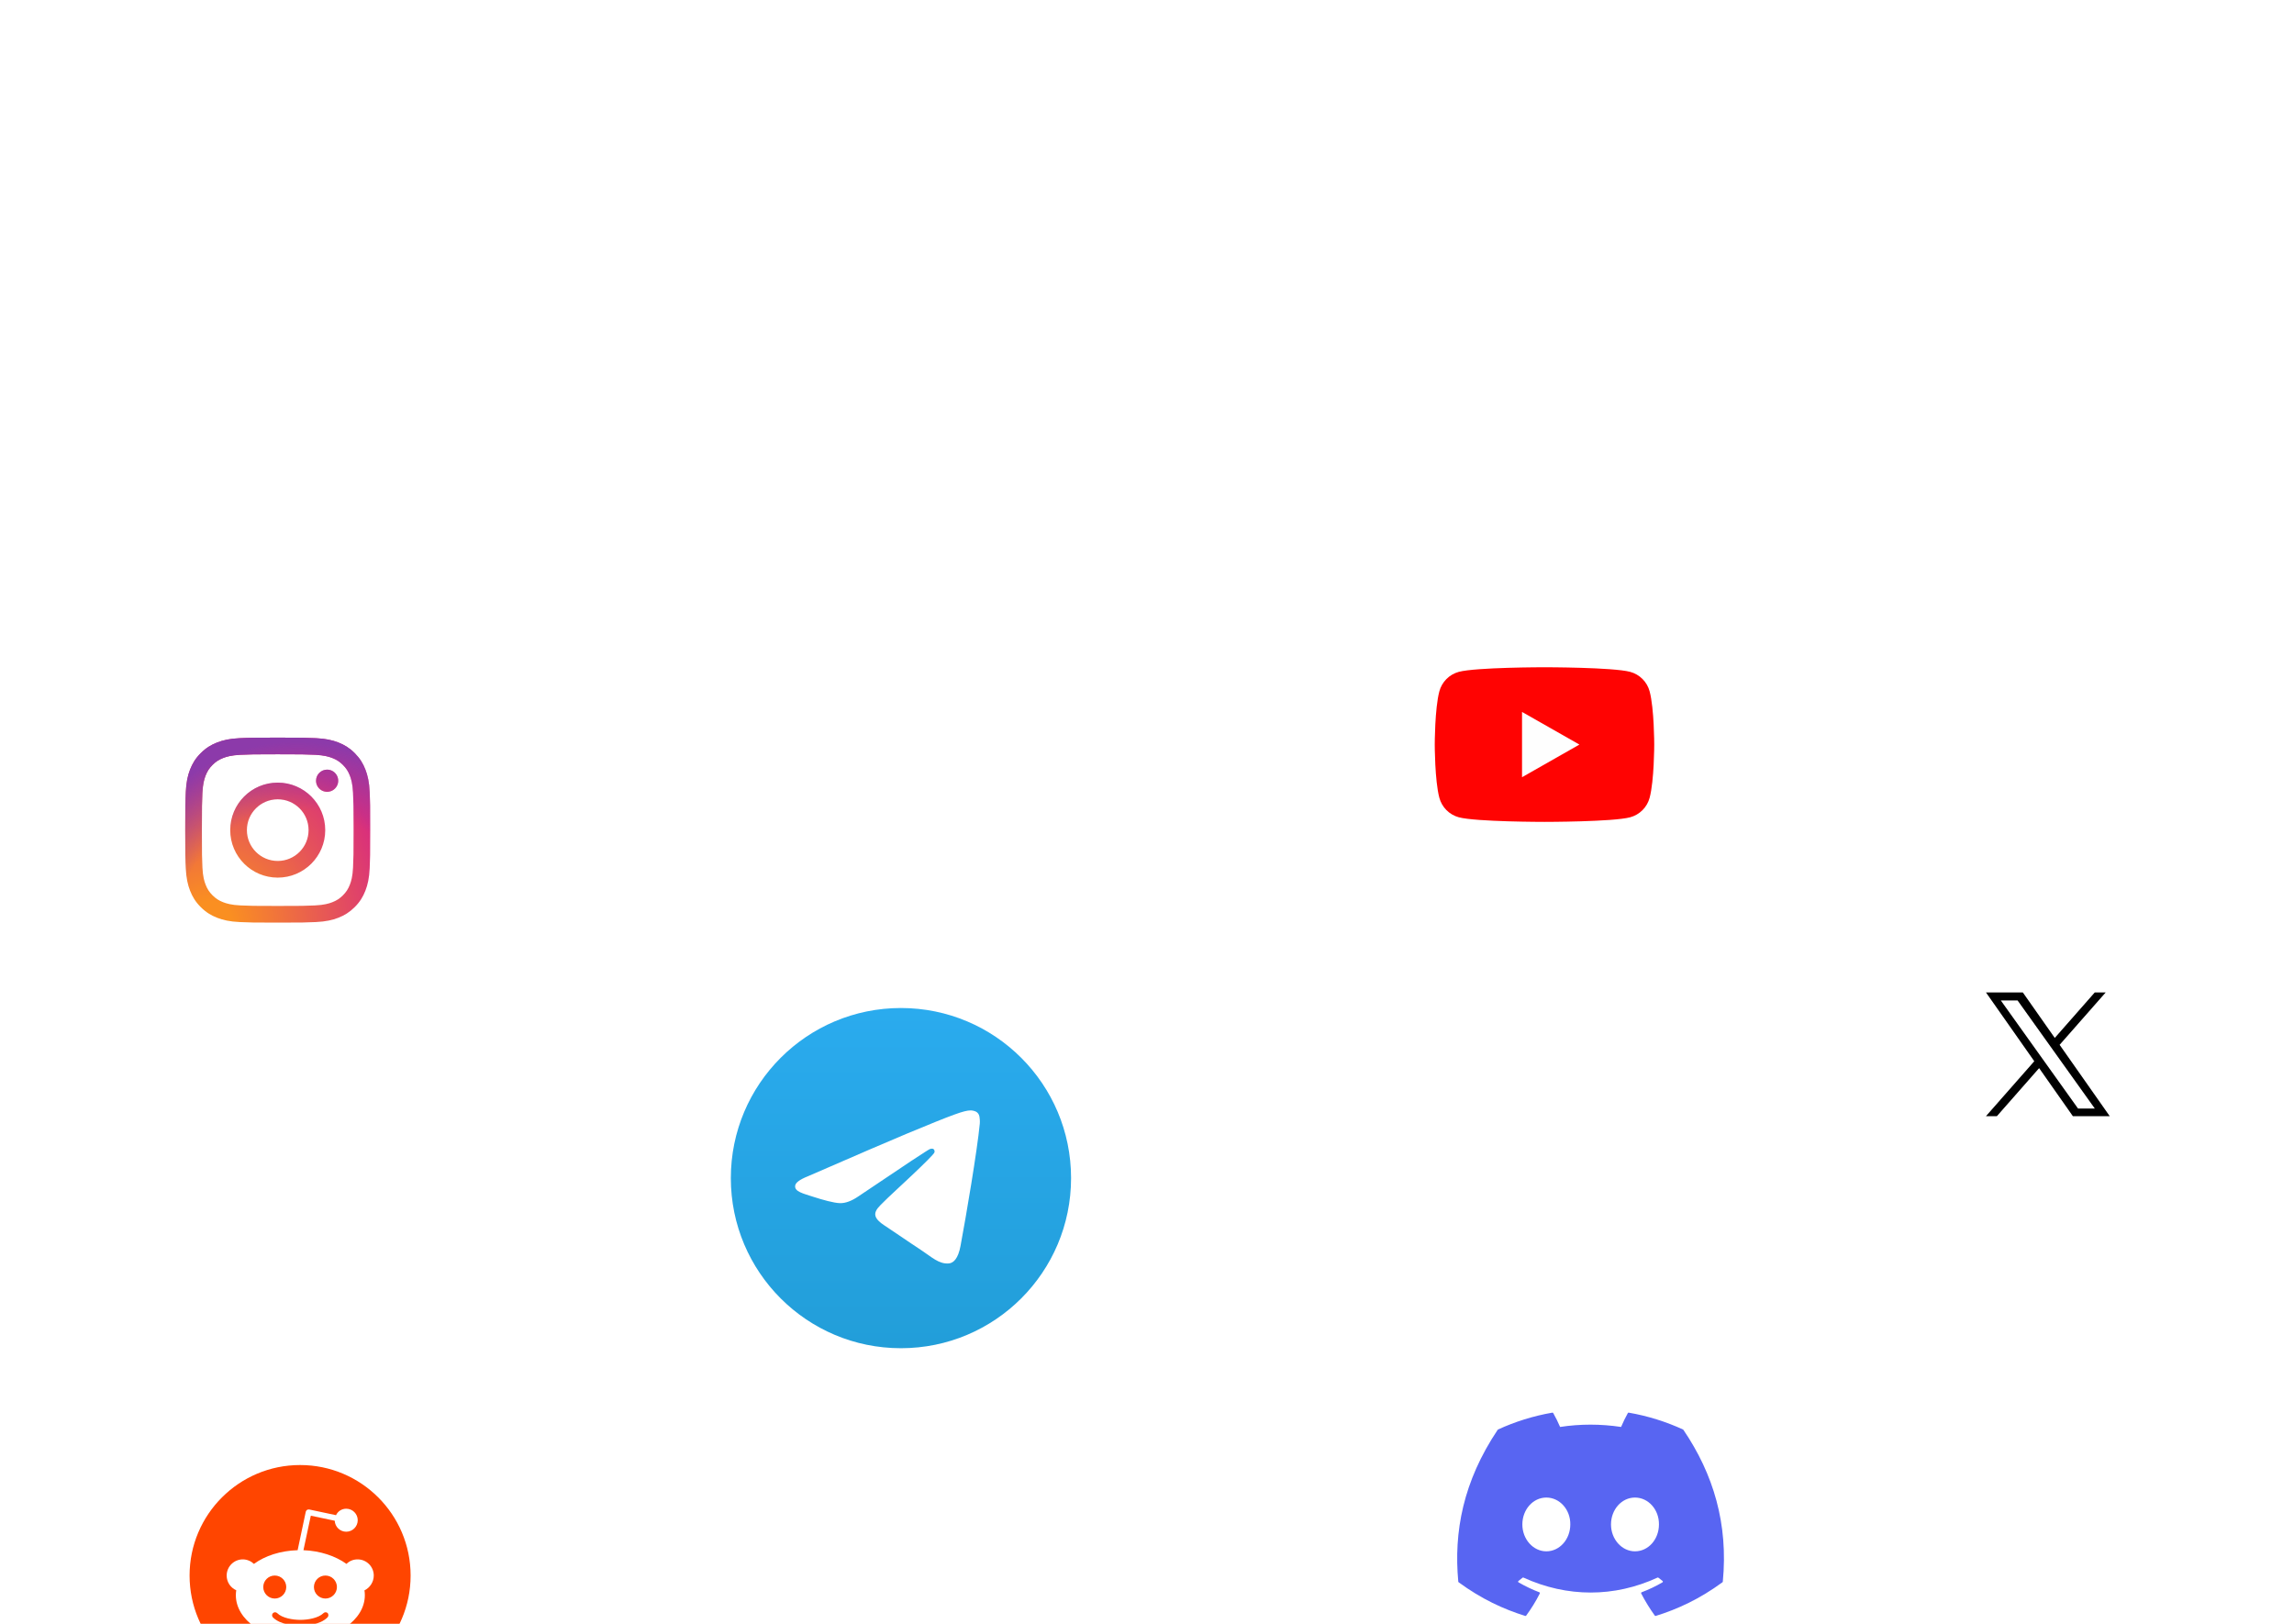 <svg xmlns="http://www.w3.org/2000/svg" fill="none" viewBox="0 0 428 303" height="303" width="428">
<g filter="url(#filter0_dddd_3674_55257)">
<rect fill="white" rx="19.887" height="83.831" width="83.831" y="138.915" x="254.843"></rect>
<g clip-path="url(#clip0_3674_55257)">
<path fill="#5865F2" d="M314.007 164.561C310.835 163.106 307.433 162.033 303.876 161.419C303.811 161.407 303.746 161.437 303.713 161.496C303.275 162.274 302.791 163.289 302.451 164.087C298.626 163.514 294.82 163.514 291.072 164.087C290.733 163.271 290.231 162.274 289.791 161.496C289.758 161.439 289.693 161.409 289.628 161.419C286.073 162.031 282.671 163.104 279.497 164.561C279.469 164.573 279.446 164.593 279.43 164.618C272.977 174.259 271.21 183.662 272.077 192.949C272.081 192.995 272.106 193.038 272.142 193.066C276.399 196.192 280.523 198.09 284.57 199.348C284.635 199.368 284.704 199.344 284.745 199.291C285.702 197.984 286.556 196.605 287.288 195.155C287.331 195.07 287.29 194.97 287.201 194.936C285.848 194.423 284.559 193.796 283.319 193.085C283.221 193.028 283.213 192.888 283.303 192.821C283.564 192.625 283.825 192.422 284.074 192.216C284.119 192.179 284.182 192.171 284.235 192.195C292.381 195.914 301.2 195.914 309.249 192.195C309.302 192.169 309.365 192.177 309.412 192.214C309.662 192.42 309.922 192.625 310.185 192.821C310.276 192.888 310.27 193.028 310.172 193.085C308.932 193.81 307.643 194.423 306.287 194.934C306.199 194.968 306.159 195.07 306.203 195.155C306.95 196.603 307.804 197.982 308.743 199.289C308.783 199.344 308.853 199.368 308.918 199.348C312.985 198.09 317.109 196.192 321.366 193.066C321.404 193.038 321.427 192.997 321.431 192.951C322.469 182.214 319.693 172.888 314.072 164.62C314.058 164.593 314.035 164.573 314.007 164.561ZM288.504 187.294C286.052 187.294 284.031 185.043 284.031 182.278C284.031 179.513 286.012 177.261 288.504 177.261C291.015 177.261 293.017 179.532 292.977 182.278C292.977 185.043 290.996 187.294 288.504 187.294ZM305.043 187.294C302.591 187.294 300.57 185.043 300.57 182.278C300.57 179.513 302.551 177.261 305.043 177.261C307.554 177.261 309.556 179.532 309.516 182.278C309.516 185.043 307.554 187.294 305.043 187.294Z"></path>
</g>
</g>
<g filter="url(#filter1_dddd_3674_55257)">
<rect fill="white" rx="23.328" height="101.566" width="101.566" y="66.873" x="117.31"></rect>
<g clip-path="url(#clip1_3674_55257)">
<path fill="url(#paint0_linear_3674_55257)" d="M168.093 149.396C185.622 149.396 199.833 135.185 199.833 117.656C199.833 100.127 185.622 85.916 168.093 85.916C150.564 85.916 136.354 100.127 136.354 117.656C136.354 135.185 150.564 149.396 168.093 149.396Z"></path>
<path fill="white" d="M150.718 117.321C159.971 113.29 166.141 110.632 169.228 109.348C178.042 105.682 179.874 105.045 181.068 105.024C181.33 105.02 181.917 105.085 182.298 105.393C182.619 105.654 182.707 106.006 182.749 106.253C182.792 106.5 182.844 107.063 182.802 107.502C182.325 112.521 180.258 124.7 179.206 130.321C178.762 132.7 177.886 133.497 177.037 133.575C175.194 133.745 173.795 132.357 172.009 131.187C169.216 129.356 167.638 128.216 164.926 126.429C161.793 124.364 163.824 123.229 165.61 121.374C166.077 120.889 174.198 113.502 174.355 112.832C174.375 112.748 174.393 112.436 174.208 112.271C174.022 112.106 173.748 112.162 173.551 112.207C173.27 112.271 168.808 115.22 160.163 121.056C158.896 121.926 157.749 122.35 156.721 122.327C155.587 122.303 153.407 121.687 151.787 121.16C149.799 120.514 148.219 120.172 148.357 119.075C148.429 118.503 149.216 117.919 150.718 117.321Z" clip-rule="evenodd" fill-rule="evenodd"></path>
</g>
</g>
<g filter="url(#filter2_dddd_3674_55257)">
<rect fill="white" rx="15.049" height="65.522" width="65.522" y="4" x="255.36"></rect>
<g clip-path="url(#clip2_3674_55257)">
<path fill="#FF0302" d="M307.78 26.839C307.549 25.968 307.092 25.173 306.457 24.534C305.822 23.894 305.03 23.433 304.16 23.196C300.958 22.335 288.161 22.335 288.161 22.335C288.161 22.335 275.364 22.335 272.162 23.196C271.293 23.433 270.5 23.894 269.865 24.534C269.23 25.173 268.773 25.968 268.542 26.839C267.686 30.055 267.686 36.761 267.686 36.761C267.686 36.761 267.686 43.467 268.542 46.682C268.773 47.553 269.23 48.348 269.865 48.988C270.5 49.627 271.293 50.089 272.162 50.326C275.364 51.187 288.161 51.187 288.161 51.187C288.161 51.187 300.958 51.187 304.16 50.326C305.03 50.089 305.822 49.627 306.457 48.988C307.092 48.348 307.549 47.553 307.78 46.682C308.637 43.467 308.637 36.761 308.637 36.761C308.637 36.761 308.637 30.055 307.78 26.839Z"></path>
<path fill="#FEFEFE" d="M283.972 42.85V30.672L294.675 36.761L283.972 42.85Z"></path>
</g>
</g>
<g filter="url(#filter3_dddd_3674_55257)">
<rect fill="white" rx="13.237" height="57.633" width="57.633" y="23.907" x="23"></rect>
<g clip-path="url(#clip3_3674_55257)">
<path fill="url(#paint1_radial_3674_55257)" d="M46.065 52.724C46.065 49.546 48.64 46.97 51.817 46.97C54.995 46.97 57.571 49.546 57.571 52.724C57.571 55.901 54.995 58.478 51.817 58.478C48.64 58.478 46.065 55.901 46.065 52.724ZM42.954 52.724C42.954 57.619 46.922 61.587 51.817 61.587C56.712 61.587 60.681 57.619 60.681 52.724C60.681 47.829 56.712 43.861 51.817 43.861C46.922 43.861 42.954 47.829 42.954 52.724ZM58.96 43.51C58.96 43.919 59.081 44.32 59.309 44.66C59.536 45.001 59.86 45.267 60.238 45.424C60.616 45.581 61.033 45.622 61.435 45.542C61.837 45.462 62.206 45.265 62.495 44.975C62.785 44.686 62.983 44.317 63.063 43.915C63.143 43.514 63.102 43.097 62.945 42.718C62.789 42.34 62.523 42.016 62.183 41.789C61.842 41.561 61.442 41.439 61.032 41.439H61.031C60.482 41.439 59.956 41.658 59.567 42.046C59.179 42.434 58.961 42.96 58.96 43.51ZM44.844 66.773C43.161 66.696 42.246 66.416 41.639 66.179C40.833 65.866 40.258 65.492 39.653 64.888C39.049 64.284 38.675 63.71 38.362 62.904C38.125 62.297 37.845 61.382 37.768 59.699C37.685 57.88 37.668 57.333 37.668 52.724C37.668 48.115 37.686 47.57 37.768 45.749C37.845 44.066 38.127 43.153 38.362 42.544C38.676 41.738 39.05 41.163 39.653 40.558C40.257 39.954 40.831 39.58 41.639 39.267C42.246 39.03 43.161 38.75 44.844 38.673C46.663 38.59 47.21 38.573 51.817 38.573C56.425 38.573 56.972 38.591 58.793 38.673C60.476 38.75 61.389 39.032 61.998 39.267C62.804 39.58 63.379 39.955 63.983 40.558C64.588 41.162 64.961 41.738 65.275 42.544C65.512 43.151 65.792 44.066 65.868 45.749C65.952 47.57 65.969 48.115 65.969 52.724C65.969 57.333 65.952 57.878 65.868 59.699C65.792 61.382 65.51 62.297 65.275 62.904C64.961 63.71 64.587 64.285 63.983 64.888C63.38 65.491 62.804 65.866 61.998 66.179C61.391 66.416 60.476 66.697 58.793 66.773C56.973 66.857 56.427 66.873 51.817 66.873C47.208 66.873 46.663 66.857 44.844 66.773ZM44.701 35.568C42.864 35.652 41.608 35.943 40.511 36.37C39.376 36.811 38.414 37.402 37.454 38.361C36.493 39.32 35.904 40.283 35.463 41.418C35.036 42.516 34.745 43.77 34.661 45.608C34.576 47.448 34.557 48.036 34.557 52.724C34.557 57.411 34.576 57.999 34.661 59.84C34.745 61.677 35.036 62.932 35.463 64.029C35.904 65.164 36.493 66.128 37.454 67.087C38.414 68.045 39.376 68.636 40.511 69.078C41.61 69.504 42.864 69.796 44.701 69.879C46.542 69.963 47.13 69.984 51.817 69.984C56.505 69.984 57.093 69.964 58.934 69.879C60.771 69.796 62.026 69.504 63.123 69.078C64.258 68.636 65.22 68.046 66.181 67.087C67.142 66.128 67.73 65.164 68.172 64.029C68.599 62.932 68.891 61.677 68.974 59.84C69.057 57.998 69.077 57.411 69.077 52.724C69.077 48.036 69.057 47.448 68.974 45.608C68.89 43.77 68.599 42.515 68.172 41.418C67.73 40.283 67.14 39.321 66.181 38.361C65.222 37.4 64.258 36.811 63.125 36.37C62.026 35.943 60.771 35.651 58.935 35.568C57.095 35.485 56.506 35.464 51.819 35.464C47.131 35.464 46.542 35.483 44.701 35.568Z"></path>
<path fill="url(#paint2_radial_3674_55257)" d="M46.065 52.724C46.065 49.546 48.64 46.97 51.817 46.97C54.995 46.97 57.571 49.546 57.571 52.724C57.571 55.901 54.995 58.478 51.817 58.478C48.64 58.478 46.065 55.901 46.065 52.724ZM42.954 52.724C42.954 57.619 46.922 61.587 51.817 61.587C56.712 61.587 60.681 57.619 60.681 52.724C60.681 47.829 56.712 43.861 51.817 43.861C46.922 43.861 42.954 47.829 42.954 52.724ZM58.96 43.51C58.96 43.919 59.081 44.32 59.309 44.66C59.536 45.001 59.86 45.267 60.238 45.424C60.616 45.581 61.033 45.622 61.435 45.542C61.837 45.462 62.206 45.265 62.495 44.975C62.785 44.686 62.983 44.317 63.063 43.915C63.143 43.514 63.102 43.097 62.945 42.718C62.789 42.34 62.523 42.016 62.183 41.789C61.842 41.561 61.442 41.439 61.032 41.439H61.031C60.482 41.439 59.956 41.658 59.567 42.046C59.179 42.434 58.961 42.96 58.96 43.51ZM44.844 66.773C43.161 66.696 42.246 66.416 41.639 66.179C40.833 65.866 40.258 65.492 39.653 64.888C39.049 64.284 38.675 63.71 38.362 62.904C38.125 62.297 37.845 61.382 37.768 59.699C37.685 57.88 37.668 57.333 37.668 52.724C37.668 48.115 37.686 47.57 37.768 45.749C37.845 44.066 38.127 43.153 38.362 42.544C38.676 41.738 39.05 41.163 39.653 40.558C40.257 39.954 40.831 39.58 41.639 39.267C42.246 39.03 43.161 38.75 44.844 38.673C46.663 38.59 47.21 38.573 51.817 38.573C56.425 38.573 56.972 38.591 58.793 38.673C60.476 38.75 61.389 39.032 61.998 39.267C62.804 39.58 63.379 39.955 63.983 40.558C64.588 41.162 64.961 41.738 65.275 42.544C65.512 43.151 65.792 44.066 65.868 45.749C65.952 47.57 65.969 48.115 65.969 52.724C65.969 57.333 65.952 57.878 65.868 59.699C65.792 61.382 65.51 62.297 65.275 62.904C64.961 63.71 64.587 64.285 63.983 64.888C63.38 65.491 62.804 65.866 61.998 66.179C61.391 66.416 60.476 66.697 58.793 66.773C56.973 66.857 56.427 66.873 51.817 66.873C47.208 66.873 46.663 66.857 44.844 66.773ZM44.701 35.568C42.864 35.652 41.608 35.943 40.511 36.37C39.376 36.811 38.414 37.402 37.454 38.361C36.493 39.32 35.904 40.283 35.463 41.418C35.036 42.516 34.745 43.77 34.661 45.608C34.576 47.448 34.557 48.036 34.557 52.724C34.557 57.411 34.576 57.999 34.661 59.84C34.745 61.677 35.036 62.932 35.463 64.029C35.904 65.164 36.493 66.128 37.454 67.087C38.414 68.045 39.376 68.636 40.511 69.078C41.61 69.504 42.864 69.796 44.701 69.879C46.542 69.963 47.13 69.984 51.817 69.984C56.505 69.984 57.093 69.964 58.934 69.879C60.771 69.796 62.026 69.504 63.123 69.078C64.258 68.636 65.22 68.046 66.181 67.087C67.142 66.128 67.73 65.164 68.172 64.029C68.599 62.932 68.891 61.677 68.974 59.84C69.057 57.998 69.077 57.411 69.077 52.724C69.077 48.036 69.057 47.448 68.974 45.608C68.89 43.77 68.599 42.515 68.172 41.418C67.73 40.283 67.14 39.321 66.181 38.361C65.222 37.4 64.258 36.811 63.125 36.37C62.026 35.943 60.771 35.651 58.935 35.568C57.095 35.485 56.506 35.464 51.819 35.464C47.131 35.464 46.542 35.483 44.701 35.568Z"></path>
</g>
</g>
<g filter="url(#filter4_dddd_3674_55257)">
<rect fill="white" rx="15.155" height="65.981" width="65.981" y="158.822" x="23"></rect>
<g clip-path="url(#clip4_3674_55257)">
<path fill="#FF4500" d="M55.99 212.431C67.377 212.431 76.609 203.2 76.609 191.812C76.609 180.425 67.377 171.193 55.99 171.193C44.602 171.193 35.371 180.425 35.371 191.812C35.371 203.2 44.602 212.431 55.99 212.431Z"></path>
<path fill="white" d="M69.735 191.812C69.735 190.148 68.384 188.797 66.72 188.797C65.9 188.797 65.177 189.111 64.646 189.641C62.596 188.17 59.751 187.206 56.616 187.085L57.99 180.646L62.452 181.587C62.5 182.72 63.441 183.636 64.598 183.636C65.78 183.636 66.744 182.672 66.744 181.49C66.744 180.309 65.78 179.344 64.598 179.344C63.754 179.344 63.031 179.826 62.693 180.55L57.701 179.489C57.556 179.464 57.412 179.489 57.291 179.561C57.17 179.633 57.098 179.754 57.05 179.899L55.531 187.085C52.323 187.181 49.453 188.122 47.379 189.641C46.849 189.135 46.101 188.797 45.306 188.797C43.642 188.797 42.291 190.148 42.291 191.812C42.291 193.042 43.014 194.079 44.076 194.561C44.027 194.85 44.003 195.164 44.003 195.477C44.003 200.107 49.381 203.845 56.037 203.845C62.693 203.845 68.071 200.107 68.071 195.477C68.071 195.164 68.047 194.874 67.998 194.585C68.987 194.103 69.735 193.042 69.735 191.812ZM49.116 193.958C49.116 192.776 50.08 191.812 51.262 191.812C52.444 191.812 53.408 192.776 53.408 193.958C53.408 195.14 52.444 196.104 51.262 196.104C50.08 196.104 49.116 195.14 49.116 193.958ZM61.101 199.625C59.63 201.096 56.833 201.193 56.013 201.193C55.193 201.193 52.371 201.072 50.924 199.625C50.707 199.408 50.707 199.046 50.924 198.829C51.142 198.612 51.503 198.612 51.72 198.829C52.637 199.746 54.614 200.083 56.037 200.083C57.46 200.083 59.413 199.746 60.354 198.829C60.571 198.612 60.932 198.612 61.15 198.829C61.318 199.071 61.318 199.408 61.101 199.625ZM60.715 196.104C59.534 196.104 58.569 195.14 58.569 193.958C58.569 192.776 59.534 191.812 60.715 191.812C61.897 191.812 62.862 192.776 62.862 193.958C62.862 195.14 61.897 196.104 60.715 196.104Z"></path>
</g>
</g>
<g filter="url(#filter5_dddd_3674_55257)">
<rect fill="white" rx="10.721" height="46.678" width="46.678" y="70.802" x="358.322"></rect>
<path fill="black" d="M384.272 92.786L392.87 83.007H390.832L383.366 91.498L377.404 83.007H370.526L379.543 95.847L370.526 106.102H372.564L380.448 97.135L386.745 106.102H393.622L384.271 92.786H384.272ZM381.481 95.96L380.567 94.681L373.298 84.507H376.428L382.294 92.718L383.208 93.997L390.833 104.67H387.703L381.481 95.961V95.96Z"></path>
</g>
<defs>
<filter color-interpolation-filters="sRGB" filterUnits="userSpaceOnUse" height="165.041" width="128.365" y="134.985" x="232.575" id="filter0_dddd_3674_55257">
<feFlood result="BackgroundImageFix" flood-opacity="0"></feFlood>
<feColorMatrix result="hardAlpha" values="0 0 0 0 0 0 0 0 0 0 0 0 0 0 0 0 0 0 127 0" type="matrix" in="SourceAlpha"></feColorMatrix>
<feOffset dy="3.93"></feOffset>
<feGaussianBlur stdDeviation="3.93"></feGaussianBlur>
<feColorMatrix values="0 0 0 0 0 0 0 0 0 0 0 0 0 0 0 0 0 0 0.05 0" type="matrix"></feColorMatrix>
<feBlend result="effect1_dropShadow_3674_55257" in2="BackgroundImageFix" mode="normal"></feBlend>
<feColorMatrix result="hardAlpha" values="0 0 0 0 0 0 0 0 0 0 0 0 0 0 0 0 0 0 127 0" type="matrix" in="SourceAlpha"></feColorMatrix>
<feOffset dy="13.098"></feOffset>
<feGaussianBlur stdDeviation="6.549"></feGaussianBlur>
<feColorMatrix values="0 0 0 0 0 0 0 0 0 0 0 0 0 0 0 0 0 0 0.04 0" type="matrix"></feColorMatrix>
<feBlend result="effect2_dropShadow_3674_55257" in2="effect1_dropShadow_3674_55257" mode="normal"></feBlend>
<feColorMatrix result="hardAlpha" values="0 0 0 0 0 0 0 0 0 0 0 0 0 0 0 0 0 0 127 0" type="matrix" in="SourceAlpha"></feColorMatrix>
<feOffset dy="30.127"></feOffset>
<feGaussianBlur stdDeviation="9.169"></feGaussianBlur>
<feColorMatrix values="0 0 0 0 0 0 0 0 0 0 0 0 0 0 0 0 0 0 0.03 0" type="matrix"></feColorMatrix>
<feBlend result="effect3_dropShadow_3674_55257" in2="effect2_dropShadow_3674_55257" mode="normal"></feBlend>
<feColorMatrix result="hardAlpha" values="0 0 0 0 0 0 0 0 0 0 0 0 0 0 0 0 0 0 127 0" type="matrix" in="SourceAlpha"></feColorMatrix>
<feOffset dy="55.014"></feOffset>
<feGaussianBlur stdDeviation="11.134"></feGaussianBlur>
<feColorMatrix values="0 0 0 0 0 0 0 0 0 0 0 0 0 0 0 0 0 0 0.01 0" type="matrix"></feColorMatrix>
<feBlend result="effect4_dropShadow_3674_55257" in2="effect3_dropShadow_3674_55257" mode="normal"></feBlend>
<feBlend result="shape" in2="effect4_dropShadow_3674_55257" in="SourceGraphic" mode="normal"></feBlend>
</filter>
<filter color-interpolation-filters="sRGB" filterUnits="userSpaceOnUse" height="182.777" width="146.101" y="62.943" x="95.042" id="filter1_dddd_3674_55257">
<feFlood result="BackgroundImageFix" flood-opacity="0"></feFlood>
<feColorMatrix result="hardAlpha" values="0 0 0 0 0 0 0 0 0 0 0 0 0 0 0 0 0 0 127 0" type="matrix" in="SourceAlpha"></feColorMatrix>
<feOffset dy="3.93"></feOffset>
<feGaussianBlur stdDeviation="3.93"></feGaussianBlur>
<feColorMatrix values="0 0 0 0 0 0 0 0 0 0 0 0 0 0 0 0 0 0 0.05 0" type="matrix"></feColorMatrix>
<feBlend result="effect1_dropShadow_3674_55257" in2="BackgroundImageFix" mode="normal"></feBlend>
<feColorMatrix result="hardAlpha" values="0 0 0 0 0 0 0 0 0 0 0 0 0 0 0 0 0 0 127 0" type="matrix" in="SourceAlpha"></feColorMatrix>
<feOffset dy="13.098"></feOffset>
<feGaussianBlur stdDeviation="6.549"></feGaussianBlur>
<feColorMatrix values="0 0 0 0 0 0 0 0 0 0 0 0 0 0 0 0 0 0 0.04 0" type="matrix"></feColorMatrix>
<feBlend result="effect2_dropShadow_3674_55257" in2="effect1_dropShadow_3674_55257" mode="normal"></feBlend>
<feColorMatrix result="hardAlpha" values="0 0 0 0 0 0 0 0 0 0 0 0 0 0 0 0 0 0 127 0" type="matrix" in="SourceAlpha"></feColorMatrix>
<feOffset dy="30.127"></feOffset>
<feGaussianBlur stdDeviation="9.169"></feGaussianBlur>
<feColorMatrix values="0 0 0 0 0 0 0 0 0 0 0 0 0 0 0 0 0 0 0.03 0" type="matrix"></feColorMatrix>
<feBlend result="effect3_dropShadow_3674_55257" in2="effect2_dropShadow_3674_55257" mode="normal"></feBlend>
<feColorMatrix result="hardAlpha" values="0 0 0 0 0 0 0 0 0 0 0 0 0 0 0 0 0 0 127 0" type="matrix" in="SourceAlpha"></feColorMatrix>
<feOffset dy="55.014"></feOffset>
<feGaussianBlur stdDeviation="11.134"></feGaussianBlur>
<feColorMatrix values="0 0 0 0 0 0 0 0 0 0 0 0 0 0 0 0 0 0 0.01 0" type="matrix"></feColorMatrix>
<feBlend result="effect4_dropShadow_3674_55257" in2="effect3_dropShadow_3674_55257" mode="normal"></feBlend>
<feBlend result="shape" in2="effect4_dropShadow_3674_55257" in="SourceGraphic" mode="normal"></feBlend>
</filter>
<filter color-interpolation-filters="sRGB" filterUnits="userSpaceOnUse" height="146.732" width="110.056" y="0.07" x="233.093" id="filter2_dddd_3674_55257">
<feFlood result="BackgroundImageFix" flood-opacity="0"></feFlood>
<feColorMatrix result="hardAlpha" values="0 0 0 0 0 0 0 0 0 0 0 0 0 0 0 0 0 0 127 0" type="matrix" in="SourceAlpha"></feColorMatrix>
<feOffset dy="3.93"></feOffset>
<feGaussianBlur stdDeviation="3.93"></feGaussianBlur>
<feColorMatrix values="0 0 0 0 0 0 0 0 0 0 0 0 0 0 0 0 0 0 0.05 0" type="matrix"></feColorMatrix>
<feBlend result="effect1_dropShadow_3674_55257" in2="BackgroundImageFix" mode="normal"></feBlend>
<feColorMatrix result="hardAlpha" values="0 0 0 0 0 0 0 0 0 0 0 0 0 0 0 0 0 0 127 0" type="matrix" in="SourceAlpha"></feColorMatrix>
<feOffset dy="13.098"></feOffset>
<feGaussianBlur stdDeviation="6.549"></feGaussianBlur>
<feColorMatrix values="0 0 0 0 0 0 0 0 0 0 0 0 0 0 0 0 0 0 0.04 0" type="matrix"></feColorMatrix>
<feBlend result="effect2_dropShadow_3674_55257" in2="effect1_dropShadow_3674_55257" mode="normal"></feBlend>
<feColorMatrix result="hardAlpha" values="0 0 0 0 0 0 0 0 0 0 0 0 0 0 0 0 0 0 127 0" type="matrix" in="SourceAlpha"></feColorMatrix>
<feOffset dy="30.127"></feOffset>
<feGaussianBlur stdDeviation="9.169"></feGaussianBlur>
<feColorMatrix values="0 0 0 0 0 0 0 0 0 0 0 0 0 0 0 0 0 0 0.03 0" type="matrix"></feColorMatrix>
<feBlend result="effect3_dropShadow_3674_55257" in2="effect2_dropShadow_3674_55257" mode="normal"></feBlend>
<feColorMatrix result="hardAlpha" values="0 0 0 0 0 0 0 0 0 0 0 0 0 0 0 0 0 0 127 0" type="matrix" in="SourceAlpha"></feColorMatrix>
<feOffset dy="55.014"></feOffset>
<feGaussianBlur stdDeviation="11.134"></feGaussianBlur>
<feColorMatrix values="0 0 0 0 0 0 0 0 0 0 0 0 0 0 0 0 0 0 0.01 0" type="matrix"></feColorMatrix>
<feBlend result="effect4_dropShadow_3674_55257" in2="effect3_dropShadow_3674_55257" mode="normal"></feBlend>
<feBlend result="shape" in2="effect4_dropShadow_3674_55257" in="SourceGraphic" mode="normal"></feBlend>
</filter>
<filter color-interpolation-filters="sRGB" filterUnits="userSpaceOnUse" height="138.844" width="102.169" y="19.977" x="0.733" id="filter3_dddd_3674_55257">
<feFlood result="BackgroundImageFix" flood-opacity="0"></feFlood>
<feColorMatrix result="hardAlpha" values="0 0 0 0 0 0 0 0 0 0 0 0 0 0 0 0 0 0 127 0" type="matrix" in="SourceAlpha"></feColorMatrix>
<feOffset dy="3.93"></feOffset>
<feGaussianBlur stdDeviation="3.93"></feGaussianBlur>
<feColorMatrix values="0 0 0 0 0 0 0 0 0 0 0 0 0 0 0 0 0 0 0.05 0" type="matrix"></feColorMatrix>
<feBlend result="effect1_dropShadow_3674_55257" in2="BackgroundImageFix" mode="normal"></feBlend>
<feColorMatrix result="hardAlpha" values="0 0 0 0 0 0 0 0 0 0 0 0 0 0 0 0 0 0 127 0" type="matrix" in="SourceAlpha"></feColorMatrix>
<feOffset dy="13.098"></feOffset>
<feGaussianBlur stdDeviation="6.549"></feGaussianBlur>
<feColorMatrix values="0 0 0 0 0 0 0 0 0 0 0 0 0 0 0 0 0 0 0.04 0" type="matrix"></feColorMatrix>
<feBlend result="effect2_dropShadow_3674_55257" in2="effect1_dropShadow_3674_55257" mode="normal"></feBlend>
<feColorMatrix result="hardAlpha" values="0 0 0 0 0 0 0 0 0 0 0 0 0 0 0 0 0 0 127 0" type="matrix" in="SourceAlpha"></feColorMatrix>
<feOffset dy="30.127"></feOffset>
<feGaussianBlur stdDeviation="9.169"></feGaussianBlur>
<feColorMatrix values="0 0 0 0 0 0 0 0 0 0 0 0 0 0 0 0 0 0 0.03 0" type="matrix"></feColorMatrix>
<feBlend result="effect3_dropShadow_3674_55257" in2="effect2_dropShadow_3674_55257" mode="normal"></feBlend>
<feColorMatrix result="hardAlpha" values="0 0 0 0 0 0 0 0 0 0 0 0 0 0 0 0 0 0 127 0" type="matrix" in="SourceAlpha"></feColorMatrix>
<feOffset dy="55.014"></feOffset>
<feGaussianBlur stdDeviation="11.134"></feGaussianBlur>
<feColorMatrix values="0 0 0 0 0 0 0 0 0 0 0 0 0 0 0 0 0 0 0.01 0" type="matrix"></feColorMatrix>
<feBlend result="effect4_dropShadow_3674_55257" in2="effect3_dropShadow_3674_55257" mode="normal"></feBlend>
<feBlend result="shape" in2="effect4_dropShadow_3674_55257" in="SourceGraphic" mode="normal"></feBlend>
</filter>
<filter color-interpolation-filters="sRGB" filterUnits="userSpaceOnUse" height="147.191" width="110.515" y="154.892" x="0.733" id="filter4_dddd_3674_55257">
<feFlood result="BackgroundImageFix" flood-opacity="0"></feFlood>
<feColorMatrix result="hardAlpha" values="0 0 0 0 0 0 0 0 0 0 0 0 0 0 0 0 0 0 127 0" type="matrix" in="SourceAlpha"></feColorMatrix>
<feOffset dy="3.93"></feOffset>
<feGaussianBlur stdDeviation="3.93"></feGaussianBlur>
<feColorMatrix values="0 0 0 0 0 0 0 0 0 0 0 0 0 0 0 0 0 0 0.05 0" type="matrix"></feColorMatrix>
<feBlend result="effect1_dropShadow_3674_55257" in2="BackgroundImageFix" mode="normal"></feBlend>
<feColorMatrix result="hardAlpha" values="0 0 0 0 0 0 0 0 0 0 0 0 0 0 0 0 0 0 127 0" type="matrix" in="SourceAlpha"></feColorMatrix>
<feOffset dy="13.098"></feOffset>
<feGaussianBlur stdDeviation="6.549"></feGaussianBlur>
<feColorMatrix values="0 0 0 0 0 0 0 0 0 0 0 0 0 0 0 0 0 0 0.04 0" type="matrix"></feColorMatrix>
<feBlend result="effect2_dropShadow_3674_55257" in2="effect1_dropShadow_3674_55257" mode="normal"></feBlend>
<feColorMatrix result="hardAlpha" values="0 0 0 0 0 0 0 0 0 0 0 0 0 0 0 0 0 0 127 0" type="matrix" in="SourceAlpha"></feColorMatrix>
<feOffset dy="30.127"></feOffset>
<feGaussianBlur stdDeviation="9.169"></feGaussianBlur>
<feColorMatrix values="0 0 0 0 0 0 0 0 0 0 0 0 0 0 0 0 0 0 0.03 0" type="matrix"></feColorMatrix>
<feBlend result="effect3_dropShadow_3674_55257" in2="effect2_dropShadow_3674_55257" mode="normal"></feBlend>
<feColorMatrix result="hardAlpha" values="0 0 0 0 0 0 0 0 0 0 0 0 0 0 0 0 0 0 127 0" type="matrix" in="SourceAlpha"></feColorMatrix>
<feOffset dy="55.014"></feOffset>
<feGaussianBlur stdDeviation="11.134"></feGaussianBlur>
<feColorMatrix values="0 0 0 0 0 0 0 0 0 0 0 0 0 0 0 0 0 0 0.01 0" type="matrix"></feColorMatrix>
<feBlend result="effect4_dropShadow_3674_55257" in2="effect3_dropShadow_3674_55257" mode="normal"></feBlend>
<feBlend result="shape" in2="effect4_dropShadow_3674_55257" in="SourceGraphic" mode="normal"></feBlend>
</filter>
<filter color-interpolation-filters="sRGB" filterUnits="userSpaceOnUse" height="127.889" width="91.213" y="66.873" x="336.055" id="filter5_dddd_3674_55257">
<feFlood result="BackgroundImageFix" flood-opacity="0"></feFlood>
<feColorMatrix result="hardAlpha" values="0 0 0 0 0 0 0 0 0 0 0 0 0 0 0 0 0 0 127 0" type="matrix" in="SourceAlpha"></feColorMatrix>
<feOffset dy="3.93"></feOffset>
<feGaussianBlur stdDeviation="3.93"></feGaussianBlur>
<feColorMatrix values="0 0 0 0 0 0 0 0 0 0 0 0 0 0 0 0 0 0 0.05 0" type="matrix"></feColorMatrix>
<feBlend result="effect1_dropShadow_3674_55257" in2="BackgroundImageFix" mode="normal"></feBlend>
<feColorMatrix result="hardAlpha" values="0 0 0 0 0 0 0 0 0 0 0 0 0 0 0 0 0 0 127 0" type="matrix" in="SourceAlpha"></feColorMatrix>
<feOffset dy="13.098"></feOffset>
<feGaussianBlur stdDeviation="6.549"></feGaussianBlur>
<feColorMatrix values="0 0 0 0 0 0 0 0 0 0 0 0 0 0 0 0 0 0 0.04 0" type="matrix"></feColorMatrix>
<feBlend result="effect2_dropShadow_3674_55257" in2="effect1_dropShadow_3674_55257" mode="normal"></feBlend>
<feColorMatrix result="hardAlpha" values="0 0 0 0 0 0 0 0 0 0 0 0 0 0 0 0 0 0 127 0" type="matrix" in="SourceAlpha"></feColorMatrix>
<feOffset dy="30.127"></feOffset>
<feGaussianBlur stdDeviation="9.169"></feGaussianBlur>
<feColorMatrix values="0 0 0 0 0 0 0 0 0 0 0 0 0 0 0 0 0 0 0.03 0" type="matrix"></feColorMatrix>
<feBlend result="effect3_dropShadow_3674_55257" in2="effect2_dropShadow_3674_55257" mode="normal"></feBlend>
<feColorMatrix result="hardAlpha" values="0 0 0 0 0 0 0 0 0 0 0 0 0 0 0 0 0 0 127 0" type="matrix" in="SourceAlpha"></feColorMatrix>
<feOffset dy="55.014"></feOffset>
<feGaussianBlur stdDeviation="11.134"></feGaussianBlur>
<feColorMatrix values="0 0 0 0 0 0 0 0 0 0 0 0 0 0 0 0 0 0 0.01 0" type="matrix"></feColorMatrix>
<feBlend result="effect4_dropShadow_3674_55257" in2="effect3_dropShadow_3674_55257" mode="normal"></feBlend>
<feBlend result="shape" in2="effect4_dropShadow_3674_55257" in="SourceGraphic" mode="normal"></feBlend>
</filter>
<linearGradient gradientUnits="userSpaceOnUse" y2="148.925" x2="168.093" y1="85.916" x1="168.093" id="paint0_linear_3674_55257">
<stop stop-color="#2AABEE"></stop>
<stop stop-color="#229ED9" offset="1"></stop>
</linearGradient>
<radialGradient gradientTransform="translate(39.143 70.147) scale(45.065 45.063)" gradientUnits="userSpaceOnUse" r="1" cy="0" cx="0" id="paint1_radial_3674_55257">
<stop stop-color="#FA8F21" offset="0.09"></stop>
<stop stop-color="#D82D7E" offset="0.78"></stop>
</radialGradient>
<radialGradient gradientTransform="translate(55.492 71.693) scale(35.517 35.516)" gradientUnits="userSpaceOnUse" r="1" cy="0" cx="0" id="paint2_radial_3674_55257">
<stop stop-opacity="0" stop-color="#8C3AAA" offset="0.64"></stop>
<stop stop-color="#8C3AAA" offset="1"></stop>
</radialGradient>
<clipPath id="clip0_3674_55257">
<rect transform="translate(271.871 155.943)" fill="white" height="49.774" width="49.774"></rect>
</clipPath>
<clipPath id="clip1_3674_55257">
<rect transform="translate(136.354 85.916)" fill="white" height="63.479" width="63.479"></rect>
</clipPath>
<clipPath id="clip2_3674_55257">
<rect transform="translate(267.646 16.285)" fill="white" height="40.951" width="40.951"></rect>
</clipPath>
<clipPath id="clip3_3674_55257">
<rect transform="translate(33.807 34.713)" fill="white" height="36.021" width="36.021"></rect>
</clipPath>
<clipPath id="clip4_3674_55257">
<rect transform="translate(35.371 171.193)" fill="white" height="41.238" width="41.238"></rect>
</clipPath>
</defs>
</svg>

